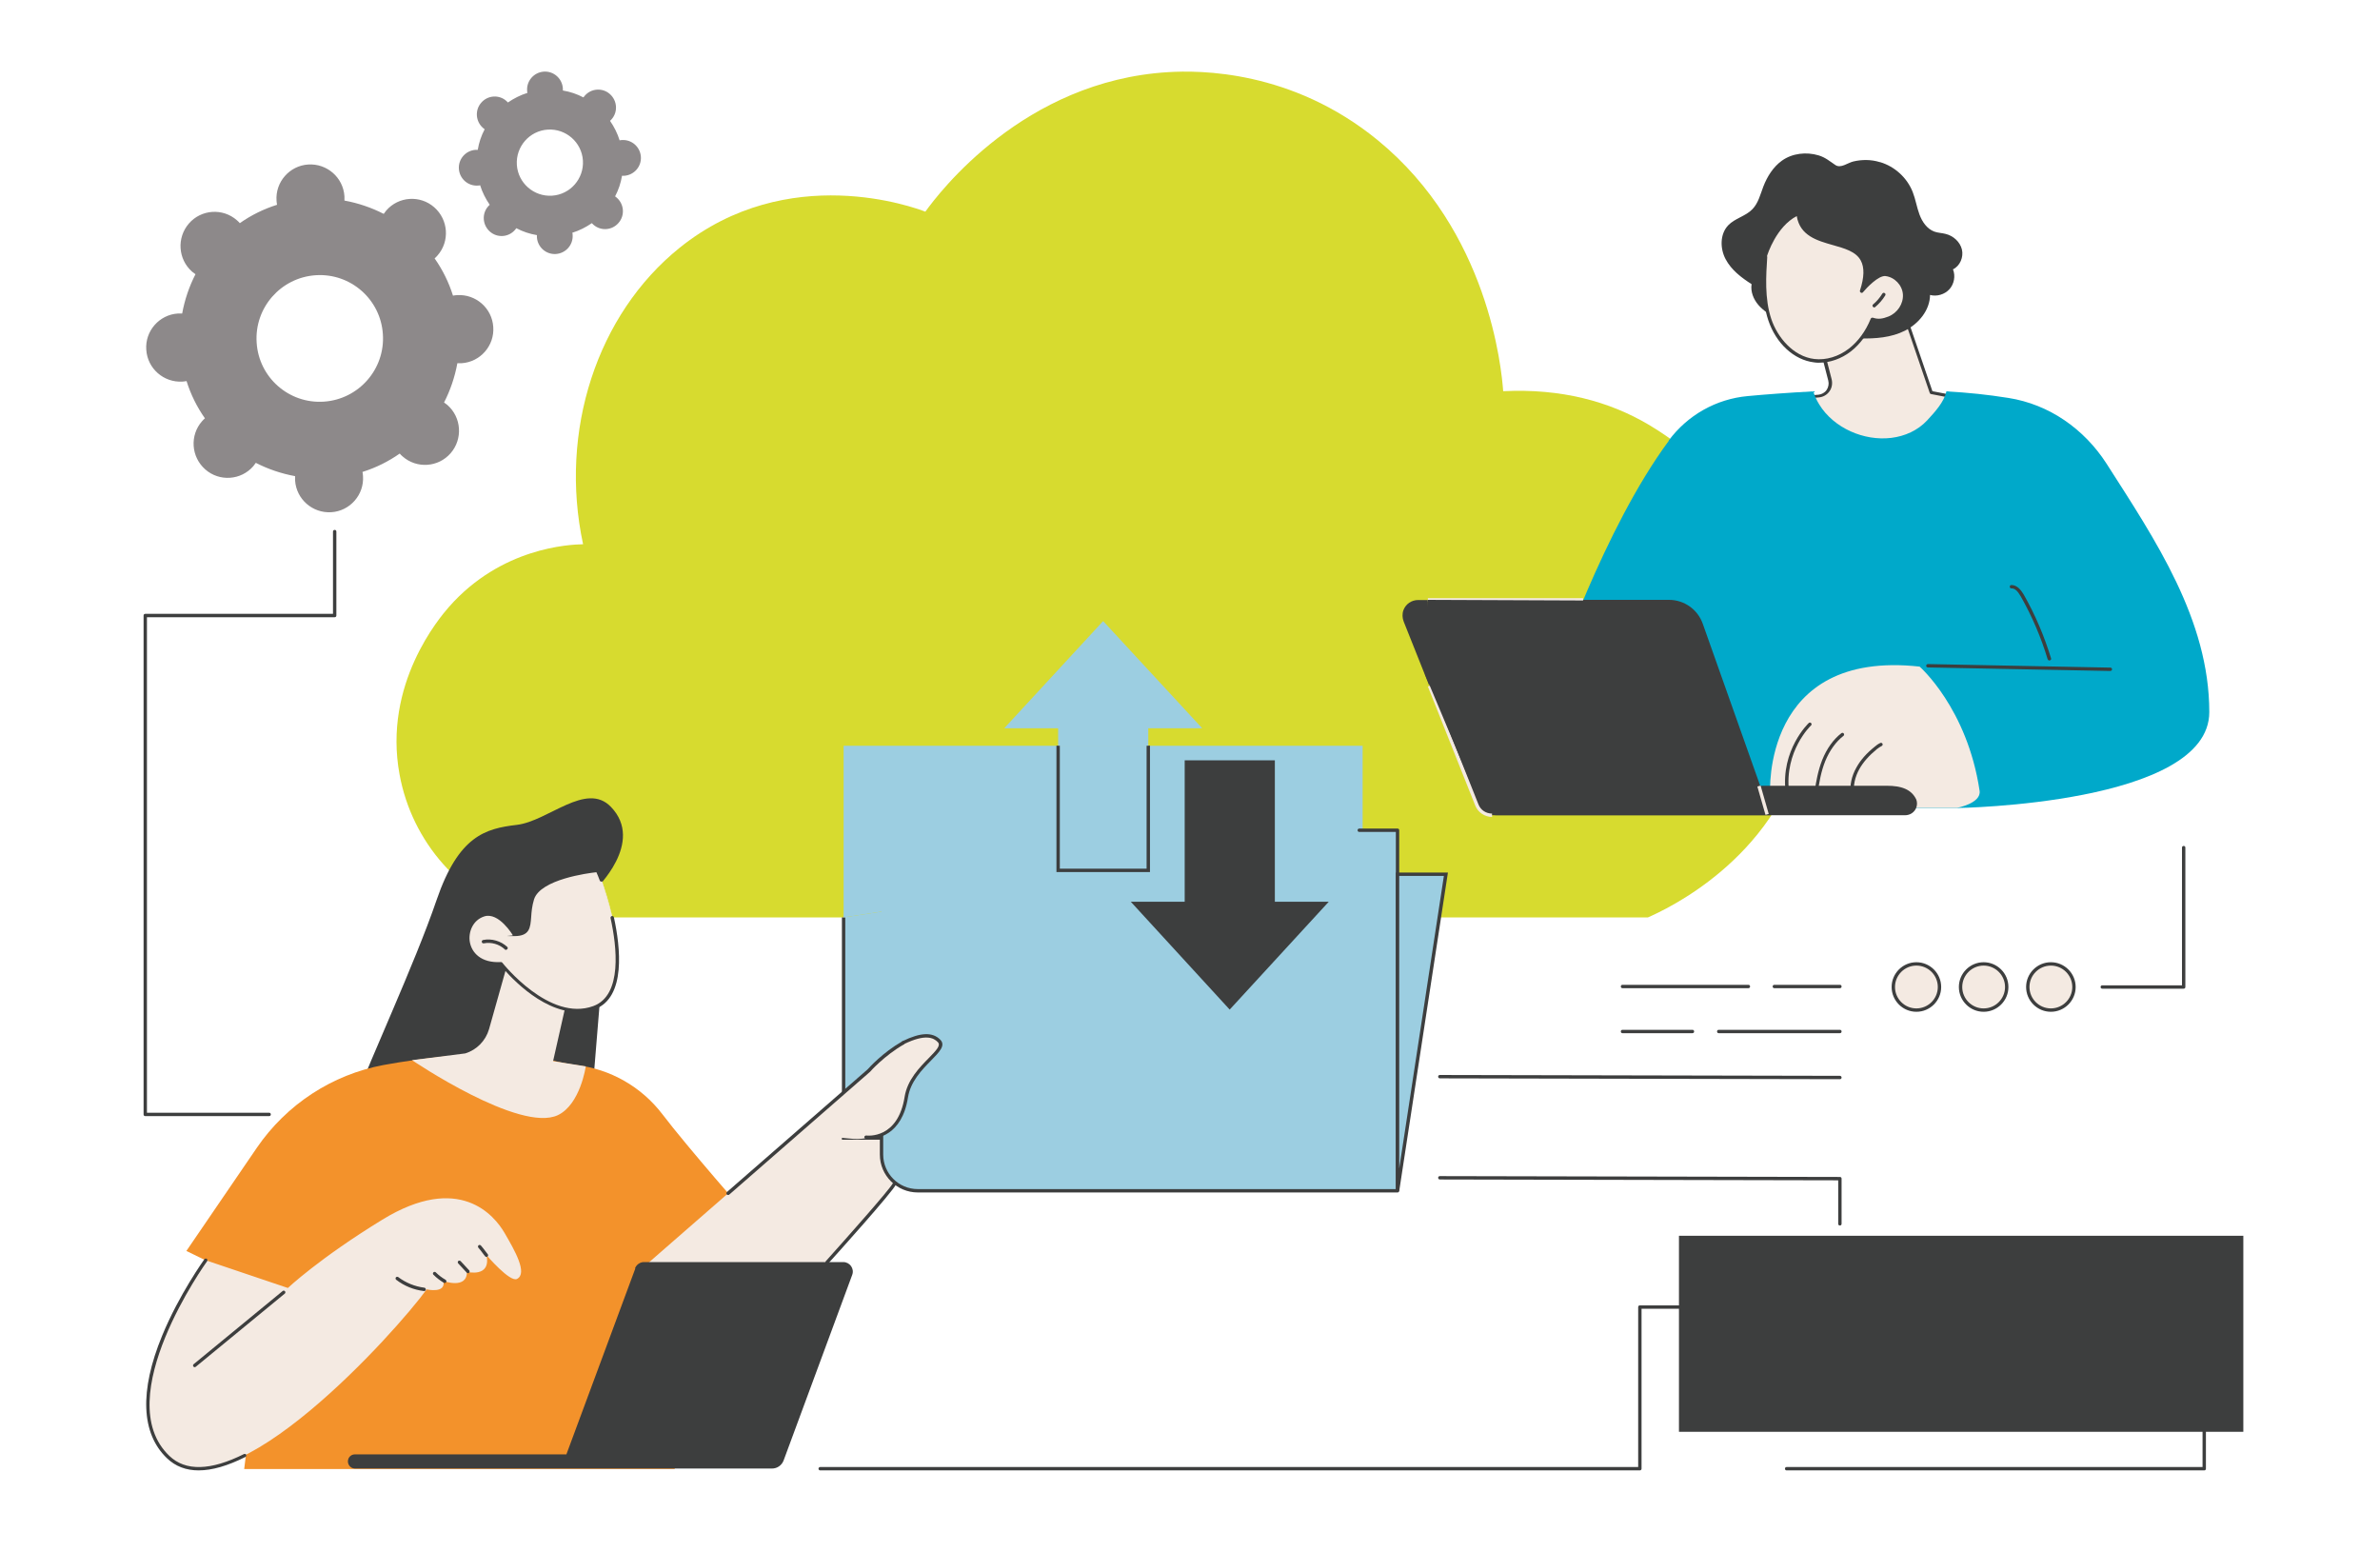 <?xml version="1.0" encoding="UTF-8"?>
<svg id="Calque_1" xmlns="http://www.w3.org/2000/svg" version="1.1" viewBox="0 0 1412.3 920.9">
  <!-- Generator: Adobe Illustrator 29.3.1, SVG Export Plug-In . SVG Version: 2.1.0 Build 151)  -->
  <defs>
    <style>
      .st0 {
        fill: #3d3e3e;
      }

      .st1 {
        fill: #f4eae2;
      }

      .st2 {
        fill: #f3922b;
      }

      .st3 {
        fill: #00a9ca;
      }

      .st4 {
        fill: #d7db2f;
      }

      .st5 {
        fill: #8d898a;
      }

      .st6 {
        fill: #9ccee1;
      }
    </style>
  </defs>
  <g id="Cloud_collaboration">
    <path class="st4" d="M1070.3,440.3c19.6-79.5-36.6-155.6-92.1-188.4-23.2-13.7-51.7-21.5-86.2-19.8-1-13.3-8.5-94.8-74.3-148.8-51.2-42-106.3-41.6-124.4-40.5-85.9,5.1-136.3,71.8-144.2,82.8-5.9-2.3-81.3-30.4-145.8,21.4-49,39.4-71.7,108.8-57.3,175.9-8.2.2-48.5,1.9-79.6,37.2-5.5,6.3-39.2,45.8-29.3,99.4,7.4,40.4,36.6,73.1,75,84.8h665.8c9.6-4.2,75.1-33.8,92.4-104Z"/>
    <g>
      <g>
        <path class="st0" d="M358.3,566.7l-5-39s29.6-27.9,9.2-49c-14.7-15.2-37.2,8.5-55.8,10.7-18.6,2.2-34.5,6.4-47.6,44.5-13,38.1-40.9,97.8-47,115.8l140-8.5,6.1-74.5Z"/>
        <g>
          <path class="st2" d="M444.7,722.5s-36.8-41.9-51.7-61.5c-12.4-16.2-30.8-26.7-51-29.1-11.7-1.4-26.2-6.5-42.9-6.7-22.5-.3-48.7,2.5-71.6,6.7-30.5,5.7-57.5,23.4-75.1,49.1l-41.8,61.2,47.4,23.2-13.1,106.2h255.4s44.5-148.9,44.5-148.9Z"/>
          <g>
            <path class="st1" d="M170.9,764.2l-48.9-16.5s-59.2,81.6-22.3,116.8c36.9,35.2,135.6-74.7,153.5-99.5,0,0,11.6,2.7,9.9-5,0,0,14,5.2,14-5.4,0,0,14.4,3.7,11.6-9.9,0,0,13.9,16.3,18.1,14.1,6.5-3.3-1.4-17-7.4-27.3-6-10.3-26.8-35.9-72.6-7.8-37.4,22.9-56,40.5-56,40.5Z"/>
            <path class="st0" d="M117.9,872.4c-7.5,0-13.8-2.4-18.8-7.2-15.4-14.7-16.4-39.9-2.9-72.7,10.1-24.6,25-45.2,25.1-45.4.3-.4,1-.5,1.4-.2.4.3.5,1,.2,1.4-.6.8-58.3,81.3-22.4,115.5,9.6,9.2,24.5,8.8,44.3-1.1.5-.2,1.1,0,1.3.4.2.5,0,1.1-.4,1.3-10.6,5.3-19.8,8-27.8,8Z"/>
            <path class="st0" d="M115.6,811.2c-.3,0-.6-.1-.8-.4-.4-.4-.3-1.1.1-1.4l52.8-43.4c.4-.4,1.1-.3,1.4.1.4.4.3,1.1-.1,1.4l-52.8,43.4c-.2.2-.4.2-.6.2Z"/>
            <path class="st0" d="M251.7,766s0,0-.1,0c-6-.7-11.7-3-16.5-6.7-.4-.3-.5-1-.2-1.4.3-.4,1-.5,1.4-.2,4.5,3.4,9.9,5.6,15.5,6.3.5,0,.9.6.9,1.1,0,.5-.5.9-1,.9Z"/>
            <path class="st0" d="M263.9,761.2c-.2,0-.3,0-.5-.1-2.2-1.3-4.3-2.9-6.2-4.8-.4-.4-.4-1,0-1.4.4-.4,1-.4,1.4,0,1.7,1.7,3.7,3.2,5.8,4.4.5.3.6.9.4,1.4-.2.3-.5.5-.9.5Z"/>
            <path class="st0" d="M277.7,755.4c-.3,0-.5-.1-.7-.3l-5.1-5.5c-.4-.4-.3-1,0-1.4.4-.4,1-.3,1.4,0l5.1,5.5c.4.4.3,1,0,1.4-.2.2-.4.3-.7.3Z"/>
            <path class="st0" d="M288.8,745.8c-.3,0-.6-.1-.8-.3-.7-.8-1.3-1.6-1.8-2.3-.7-.9-1.3-1.8-2.3-2.9-.4-.4-.3-1,0-1.4.4-.4,1-.3,1.4,0,1,1.2,1.8,2.1,2.4,3,.5.7,1.1,1.4,1.7,2.2.4.4.3,1.1-.1,1.4-.2.2-.4.2-.7.2Z"/>
          </g>
          <g>
            <path class="st1" d="M376.8,756.2l138.9-121.1s22.1-24.5,37.1-20.1c17.8,5.3-12.9,17.7-15,36-2.1,18.3-1.4,42.8-1.4,42.8,0,0-71.6,102.8-127,104-20.7.4-32.6-41.6-32.6-41.6Z"/>
            <path class="st0" d="M490.8,749.9c-.2,0-.5,0-.7-.3-.4-.4-.4-1,0-1.4,10.5-11.7,38.2-42.8,39.8-46.3.2-.5.8-.7,1.3-.5.5.2.7.8.5,1.3-2,4.5-36.2,42.5-40.1,46.8-.2.2-.5.3-.7.3Z"/>
          </g>
          <g>
            <g>
              <polygon class="st6" points="808.6 497.2 808.6 675.2 500.6 675.2 500.6 544.3 808.6 497.2"/>
              <polygon class="st0" points="809.6 676.2 499.6 676.2 499.6 544.3 501.6 544.3 501.6 674.2 807.6 674.2 807.6 497.2 809.6 497.2 809.6 676.2"/>
            </g>
            <polygon class="st6" points="500.6 544.3 500.6 442.5 808.6 442.5 808.6 497.2 500.6 544.3"/>
            <g>
              <path class="st6" d="M797.4,492.5v-12.4c0-6.3-5.1-11.4-11.4-11.4h-67.7c-6.3,0-11.4,5.1-11.4,11.4v12.4h-183.8v192.5c0,11.9,9.6,21.5,21.5,21.5h284.7v-213.9h-31.9Z"/>
              <path class="st0" d="M829.3,707.5h-284.7c-12.4,0-22.5-10.1-22.5-22.5v-23.4c0-.6.4-1,1-1s1,.4,1,1v23.4c0,11.3,9.2,20.5,20.5,20.5h283.7v-211.9h-21.7c-.6,0-1-.4-1-1s.4-1,1-1h22.7c.6,0,1,.4,1,1v213.9c0,.6-.4,1-1,1Z"/>
              <g>
                <polygon class="st6" points="829.3 518.7 829.3 706.5 858 518.7 829.3 518.7"/>
                <path class="st0" d="M830.3,706.6l-2-.2v-188.7h30.9l-28.9,188.9ZM830.3,519.7v173.6l26.5-173.6h-26.5Z"/>
              </g>
            </g>
          </g>
          <g>
            <path class="st1" d="M489.3,673.3c7.4,1.7,12.3,2,17.1,2.4,6.5.5,14.2-1.6,20-4.2,3.7-1.7,5.5-5.2,7.7-8.6.2-4.8,3.2-7.5,3.7-12,2.1-18.3,32.8-30.8,15-36-15.3-4.5-37.1,20.1-37.1,20.1l-36.5,31.9c.4,2.3,7.9,5.9,10.1,6.4Z"/>
            <path class="st0" d="M515.3,675.7c-.9,0-1.5,0-1.5,0-.5,0-.9-.6-.9-1.1,0-.5.6-.9,1.1-.9.8.1,18.8,2.2,22.8-22.9,1.6-10.1,8.9-17.5,14.3-23,4.7-4.8,7.3-7.6,5.4-9.5-2.4-2.5-7.2-5.1-20.1,1.2-.5.2-1.1,0-1.3-.5-.2-.5,0-1.1.5-1.3,10.7-5.2,17.8-5.5,22.4-.8,3.3,3.4-.6,7.3-5.5,12.3-5.5,5.6-12.2,12.5-13.7,21.9-3.6,22.8-18.6,24.6-23.5,24.6Z"/>
            <path class="st0" d="M432.1,709c-.3,0-.6-.1-.8-.3-.4-.4-.3-1,0-1.4l83.5-72.8c.8-.9,9.1-10.1,20.5-16.6.5-.3,1.1-.1,1.4.4.3.5.1,1.1-.4,1.4-11.4,6.5-20,16.1-20,16.2,0,0,0,0,0,0l-83.6,72.9c-.2.2-.4.2-.7.2Z"/>
          </g>
        </g>
        <g>
          <path class="st1" d="M328.3,629.6l19.3,3.1s-3.2,22.5-16.5,28.9c-22.6,10.8-86.6-32.6-86.6-32.6l31.6-4c6.8-2.1,12.1-7.5,14.1-14.4l12.8-45.4,35.7,17.9-10.5,46.5Z"/>
          <path class="st1" d="M363.4,544.3c-1.9-8.9-4.5-16.9-6.5-22.3l6.5,22.3Z"/>
          <g>
            <path class="st1" d="M356.9,521.9c-.9-2.4-1.7-4.4-2.3-5.6,0,0-34.2,3.1-38.5,16.9-3.8,12.1,1.5,21-10.7,21,0,0-8.6-14.6-18.1-11.7-14.4,4.5-13.5,30.3,10.3,29.1,0,0,28.1,36,55.1,26,16.8-6.2,15.5-32.2,10.8-53.4l-6.5-22.3Z"/>
            <path class="st0" d="M342.6,600.4c-22.4,0-42.7-24.1-45.6-27.7-12.9.5-18.8-6.7-20.1-13.6-1.4-7.7,2.9-15.2,9.9-17.4,9.2-2.9,17.3,9,19,11.6,6.7-.2,7-3.3,7.4-9.4.2-3,.5-6.8,1.8-10.9,4.5-14.2,38-17.4,39.4-17.5.4,0,.8.2,1,.5.7,1.3,1.5,3.3,2.4,5.7.2.5,0,1.1-.6,1.3-.5.2-1.1,0-1.3-.6-.7-1.9-1.4-3.6-2-4.9-4.8.5-33.2,4.2-37,16.1-1.2,3.9-1.5,7.4-1.7,10.5-.5,6.3-.8,11.3-10,11.3s-.7-.2-.9-.5c0-.1-8.3-13.9-16.9-11.2-6.9,2.2-9.6,9.4-8.6,15.2,1.1,6.2,6.5,12.6,18.5,11.9.3,0,.6.1.8.4.3.4,28,35.3,54,25.7,17.4-6.4,13.9-35.5,10.2-52.2-.1-.5.2-1.1.8-1.2.5-.1,1.1.2,1.2.8,3.8,17.4,7.4,47.5-11.4,54.5-3.5,1.3-6.9,1.8-10.3,1.8Z"/>
          </g>
          <path class="st0" d="M300.3,563.6c-.2,0-.5,0-.7-.3-3.3-3.1-8.1-4.5-12.5-3.6-.5.1-1.1-.2-1.2-.8-.1-.5.2-1.1.8-1.2,5.1-1,10.5.6,14.3,4.1.4.4.4,1,0,1.4-.2.2-.5.3-.7.3Z"/>
        </g>
      </g>
      <path class="st0" d="M377,752.6l-40.9,110.3h-125.5c-1.8,0-3.3,1.1-3.9,2.7-1,2.7,1,5.7,3.9,5.7h247.5c3.1,0,5.8-1.9,6.9-4.8l40.7-110.1c1.4-3.7-1.4-7.6-5.3-7.6h-118.3c-2.3,0-4.4,1.5-5.3,3.7Z"/>
      <g>
        <polygon class="st0" points="756.5 535 756.5 451.1 703 451.1 703 535 671 535 729.7 599 788.5 535 756.5 535"/>
        <g>
          <rect class="st6" x="627.9" y="442.4" width="53.5" height="74"/>
          <polygon class="st0" points="682.4 517.4 626.9 517.4 626.9 442.4 628.9 442.4 628.9 515.4 680.4 515.4 680.4 442.4 682.4 442.4 682.4 517.4"/>
        </g>
        <polygon class="st6" points="627.9 442.4 627.9 432.1 595.9 432.1 654.6 368.5 713.4 432.1 681.4 432.1 681.4 442.4 627.9 442.4"/>
      </g>
    </g>
    <g>
      <g>
        <g>
          <path class="st1" d="M1124.6,170.4l21.4,62.4,14.7,2.9s-22.4,48.6-60.2,40.5c-37.8-8.1-29.5-40.5-29.5-40.5l8-.6c4.8-.4,8.1-5,6.9-9.6l-9-34.8s36.6-29.5,47.7-20.2Z"/>
          <path class="st0" d="M1108.9,278.1c-2.8,0-5.6-.3-8.6-.9-12.4-2.7-21.2-8.2-26.3-16.4-7.3-11.8-4.1-24.8-3.9-25.3.1-.4.5-.7.9-.7l8-.6c2-.2,3.8-1.2,4.9-2.8s1.5-3.7,1-5.6l-9-34.8c0-.4,0-.8.3-1,1.5-1.2,37.4-29.9,49-20.2.1.1.2.3.3.4l21.2,61.9,14.1,2.7c.3,0,.6.3.7.5.1.3.1.6,0,.9-.2.5-19.8,42-52.7,42ZM1071.9,236.6c-.5,2.8-2.1,13.5,3.9,23.1,4.8,7.7,13.2,12.9,25,15.5,33.3,7.2,54.8-31.5,58.5-38.8l-13.4-2.6c-.4,0-.6-.3-.8-.7l-21.3-62.2c-8.7-6.6-35.4,11.8-45.7,20l8.8,34.1c.6,2.5.2,5.1-1.3,7.2-1.5,2.1-3.8,3.4-6.4,3.6l-7.2.6Z"/>
        </g>
        <g>
          <path class="st0" d="M1115.7,96.2c8.7,2.6,16,9.3,19.3,17.7,1.7,4.3,2.4,9,4,13.3,1.6,4.4,4.5,8.6,8.8,10.2,2.2.8,4.6.8,6.8,1.4,4.5,1.1,8.5,4.7,9.6,9.2,1.1,4.5-1.1,9.8-5.3,11.8,1.6,3.9.7,8.7-2.1,11.8-2.8,3.1-7.5,4.5-11.5,3.4-.1,9.1-6.8,17.1-14.9,21.2-8.1,4.1-17.5,4.8-26.6,4.6-17.2-.4-34.5-4-49.7-12-3.9-2.1-7.8-4.5-10.7-7.9-2.9-3.4-4.7-7.9-4-12.3-6.1-3.9-12-8.4-15.4-14.8-3.4-6.4-3.4-14.9,1.5-20.1,4-4.2,10.4-5.4,14.4-9.6,3.5-3.6,4.7-8.8,6.5-13.5,2.3-5.9,5.8-11.5,10.9-15.2,6.2-4.5,14.6-5.4,21.9-3.2,4,1.2,6.6,3.5,9.9,5.7,3.2,2.2,7.3-1.3,10.7-2.1,5.1-1.2,10.6-1.2,15.7.4Z"/>
          <g>
            <g>
              <path class="st1" d="M1111,189.5c-2.9,7-7.3,13.5-13.2,18.1-6,4.6-13.7,7.2-21.2,6.4-12.6-1.5-22.4-12.4-26.4-24.4-4-12-3.3-25-2.5-37.6,0,0,5.4-19,19.5-25.2,2.7,27.6,50.1,7.2,37.6,46,0,0,8.7-10.5,14.2-9.9,5.9.6,10.9,6,11.2,12,.3,6-3.7,11.8-9.3,13.9-3.1,1.2-6.2,2-9.9.7Z"/>
              <path class="st0" d="M1079.5,215.2c-1,0-2,0-3-.2-11.9-1.4-22.6-11.2-27.2-25-4.2-12.6-3.3-26.7-2.5-38,0,0,0-.1,0-.2.2-.8,5.7-19.5,20-25.8.3-.1.6-.1.9,0,.3.2.5.4.5.8,1.1,11.5,10.3,14.1,20.1,16.9,7.2,2,14.6,4.1,17.8,10.2,2,3.8,2.3,8.8.8,15.2,3.1-3.2,8.2-7.5,12.1-7.1,6.3.7,11.8,6.5,12.1,12.9.3,6.3-3.8,12.6-9.9,14.9-2.7,1.1-5.9,2.1-9.7,1-3.2,7.3-7.7,13.4-13.2,17.7-5.7,4.4-12.4,6.7-18.9,6.7ZM1048.7,152.2c-.7,11.1-1.7,24.9,2.4,37.1,3.6,10.7,12.9,22.2,25.6,23.7,6.9.8,14.3-1.4,20.5-6.2,5.4-4.2,9.9-10.3,12.9-17.7.2-.5.8-.7,1.3-.6,3.2,1.1,5.9.6,9.2-.7,5.3-2.1,8.9-7.5,8.6-13-.3-5.5-4.9-10.4-10.4-11-4.1-.4-11,6.8-13.3,9.6-.3.4-.8.5-1.3.2-.4-.2-.6-.7-.5-1.2,2.6-7.9,2.7-13.7.5-17.8-2.9-5.4-9.6-7.2-16.6-9.2-9.2-2.6-19.5-5.5-21.4-17.2-12.1,6.3-17.3,22.5-17.7,23.9Z"/>
            </g>
            <path class="st0" d="M1112.2,182.4c-.3,0-.6-.1-.8-.4-.4-.4-.3-1.1.1-1.4,2.2-1.8,4-4,5.5-6.4.3-.5.9-.6,1.4-.3.5.3.6.9.3,1.4-1.6,2.6-3.6,4.9-6,6.9-.2.2-.4.2-.6.2Z"/>
          </g>
        </g>
      </g>
      <g>
        <path class="st3" d="M990.2,261.4c11.2-15.1,28.2-24.7,46.9-26.4,10.6-1,24-2,38.9-2.8.8,2.7,2,5.3,3.5,7.7,4.3,7.1,11.1,12.6,18.6,16,7.5,3.4,16,4.9,24.2,3.9,8.1-1,15.7-4.4,21.3-10.4,4.5-4.9,10-10.8,11.4-17.2,13.5.8,24.2,1.9,36.8,3.9,24.2,3.8,45,18.4,58.3,39.1,28.8,45,60.9,92.5,60.9,147.3s-149.5,56.9-149.5,56.9h-145.8l-93.2-79.2s29-86.3,67.8-138.7Z"/>
        <g>
          <path class="st1" d="M1174.7,469.2c1.1,7.4-13.3,10.1-13.3,10.1h-44.6l-66.4-8.5s-5.2-85.6,88.7-75.3c0,0,28.3,24.7,35.6,73.7Z"/>
          <path class="st0" d="M1099.3,472.1c-.5,0-.9-.4-1-.9-.8-5.1.4-10.8,3.4-16,2.4-4.3,5.9-8.3,10.8-12.2.9-.8,2-1.6,3.3-2.2.5-.2,1.1,0,1.3.5.2.5,0,1.1-.5,1.3-1,.5-2,1.2-2.9,1.9-4.6,3.8-8,7.6-10.3,11.7-2.7,4.8-3.8,10-3.1,14.8,0,.5-.3,1.1-.8,1.1,0,0,0,0-.1,0Z"/>
          <path class="st0" d="M1077.8,470.9s0,0-.1,0c-.5,0-.9-.6-.9-1.1.8-5.8,2-12.5,4.5-18.9,2.7-6.7,6.6-12.2,11.4-15.9.4-.3,1.1-.3,1.4.2.3.4.3,1.1-.2,1.4-4.5,3.5-8.2,8.7-10.8,15-2.5,6.2-3.6,12.8-4.4,18.5,0,.5-.5.9-1,.9Z"/>
          <path class="st0" d="M1060.6,470.9c-.5,0-.9-.4-1-.9-3-25.1,13.5-40.8,13.7-41,.4-.4,1-.4,1.4,0,.4.4.4,1,0,1.4-.2.1-15.9,15.2-13.1,39.3,0,.5-.3,1-.9,1.1,0,0,0,0-.1,0Z"/>
        </g>
        <g>
          <path class="st0" d="M888.1,483.7h242.3c1.4,0,2.9-.4,4.1-1.2,2.8-1.9,3.7-5.3,2.6-8.2-2.9-6-8.8-8.1-17.5-8.1h-247.4l3.2,8.7c2,5.3,7,8.8,12.7,8.8Z"/>
          <path class="st0" d="M848.2,407l-15.2-38.1c-.9-2.2-1-4.7-.2-6.9,1.4-3.7,4.9-6,8.7-6h5.8l.9,51.1Z"/>
          <g>
            <path class="st0" d="M885.4,483.7c-4,0-7.6-2.4-9.1-6.2l-28.1-70.6,37.2,76.7Z"/>
            <path class="st1" d="M885.4,484.7c-4.4,0-8.4-2.7-10-6.8l-28.1-70.6,1.9-.7,28.1,70.6c1.3,3.4,4.5,5.5,8.1,5.5v2Z"/>
          </g>
          <path class="st0" d="M939.4,355.9h51c9,0,17,5.7,20,14.1l34.1,96.2,6.2,17.5h-165.3l54.1-127.8Z"/>
          <g>
            <path class="st0" d="M847.3,355.9h92.1-92.1Z"/>
            <rect class="st1" x="847.3" y="354.9" width="92.1" height="2"/>
          </g>
        </g>
        <path class="st0" d="M1252.3,398.1h0l-108.3-2.1c-.6,0-1-.5-1-1,0-.5.5-1,1-1h0l108.3,2.1c.6,0,1,.5,1,1,0,.5-.5,1-1,1Z"/>
        <path class="st0" d="M1216.1,391.9c-.4,0-.8-.3-1-.7-3.9-13-9.3-25.6-16-37.4-1.9-3.3-3.6-4.8-5.5-4.7-.6,0-1-.4-1-1,0-.6.4-1,1-1,3.5,0,5.8,3.2,7.3,5.7,6.8,11.9,12.2,24.7,16.2,37.8.2.5-.1,1.1-.7,1.2,0,0-.2,0-.3,0Z"/>
      </g>
    </g>
    <g>
      <path class="st5" d="M164.1,119.1c0,.8.2,1.6.3,2.4-8,2.5-15.4,6.2-22.1,10.9-.5-.6-1.1-1.2-1.7-1.7-8.4-7.4-21.2-6.5-28.5,1.9s-6.5,21.2,1.9,28.6c.6.5,1.3,1,2,1.5-3.7,7.2-6.4,15.1-7.9,23.3-.8,0-1.6,0-2.5,0-11.1.7-19.6,10.4-18.8,21.5.7,11.2,10.4,19.6,21.5,18.9.8,0,1.6-.2,2.4-.3,2.5,8,6.2,15.4,10.9,22.1-.6.5-1.2,1.1-1.7,1.7-7.4,8.4-6.5,21.2,1.9,28.6,8.4,7.4,21.2,6.5,28.5-1.9.5-.6,1-1.3,1.5-2,7.2,3.7,15.1,6.4,23.3,7.9,0,.8,0,1.6,0,2.5.7,11.2,10.4,19.6,21.5,18.9,11.1-.7,19.6-10.4,18.8-21.5,0-.8-.2-1.6-.3-2.4,8-2.5,15.4-6.2,22.1-10.9.5.6,1.1,1.2,1.7,1.7,8.4,7.4,21.2,6.5,28.5-1.9s6.5-21.2-1.9-28.6c-.6-.5-1.3-1-2-1.5,3.7-7.2,6.4-15.1,7.9-23.3.8,0,1.6,0,2.5,0,11.1-.7,19.6-10.4,18.8-21.5-.7-11.2-10.4-19.6-21.5-18.9-.8,0-1.6.2-2.4.3-2.5-8-6.2-15.4-10.9-22.1.6-.5,1.2-1.1,1.7-1.7,7.4-8.4,6.5-21.2-1.9-28.6-8.4-7.4-21.2-6.5-28.5,1.9-.5.6-1,1.3-1.5,2-7.2-3.7-15.1-6.4-23.3-7.9,0-.8,0-1.6,0-2.5-.7-11.2-10.4-19.6-21.5-18.9-11.1.7-19.6,10.4-18.8,21.5ZM227.2,198.3c1.4,20.7-14.3,38.6-35,40-20.7,1.4-38.6-14.3-39.9-35-1.4-20.7,14.3-38.6,35-40,20.7-1.4,38.6,14.3,39.9,35Z"/>
      <path class="st5" d="M312.8,53.8c0,.4,0,.9.2,1.3-4.2,1.3-8.1,3.3-11.6,5.7-.3-.3-.6-.6-.9-.9-4.4-3.9-11.1-3.4-14.9,1-3.9,4.4-3.4,11.1,1,15,.3.3.7.5,1,.8-2,3.8-3.4,7.9-4.1,12.2-.4,0-.9,0-1.3,0-5.8.4-10.3,5.4-9.9,11.3.4,5.8,5.4,10.3,11.3,9.9.4,0,.9,0,1.3-.2,1.3,4.2,3.3,8.1,5.7,11.6-.3.3-.6.6-.9.9-3.9,4.4-3.4,11.1,1,15,4.4,3.9,11.1,3.4,14.9-1,.3-.3.5-.7.8-1,3.8,2,7.9,3.4,12.2,4.1,0,.4,0,.9,0,1.3.4,5.8,5.4,10.3,11.3,9.9,5.8-.4,10.3-5.4,9.9-11.3,0-.4,0-.9-.2-1.3,4.2-1.3,8.1-3.3,11.6-5.7.3.3.6.6.9.9,4.4,3.9,11.1,3.4,14.9-1,3.9-4.4,3.4-11.1-1-15-.3-.3-.7-.5-1-.8,2-3.8,3.4-7.9,4.1-12.2.4,0,.9,0,1.3,0,5.8-.4,10.3-5.4,9.9-11.3-.4-5.8-5.4-10.3-11.3-9.9-.4,0-.9,0-1.3.2-1.3-4.2-3.3-8.1-5.7-11.6.3-.3.6-.6.9-.9,3.9-4.4,3.4-11.1-1-15-4.4-3.9-11.1-3.4-14.9,1-.3.3-.5.7-.8,1-3.8-2-7.9-3.4-12.2-4.1,0-.4,0-.9,0-1.3-.4-5.8-5.4-10.3-11.3-9.9-5.8.4-10.3,5.4-9.9,11.3ZM345.9,95.2c.7,10.8-7.5,20.2-18.3,20.9-10.8.7-20.2-7.5-20.9-18.3-.7-10.8,7.5-20.2,18.3-20.9,10.8-.7,20.2,7.5,20.9,18.3Z"/>
    </g>
    <g>
      <g>
        <g>
          <g>
            <circle class="st1" cx="1217" cy="585.6" r="13.7"/>
            <path class="st0" d="M1217,600.3c-8.1,0-14.7-6.6-14.7-14.7s6.6-14.7,14.7-14.7,14.7,6.6,14.7,14.7-6.6,14.7-14.7,14.7ZM1217,572.9c-7,0-12.7,5.7-12.7,12.7s5.7,12.7,12.7,12.7,12.7-5.7,12.7-12.7-5.7-12.7-12.7-12.7Z"/>
          </g>
          <g>
            <circle class="st1" cx="1177.1" cy="585.6" r="13.7"/>
            <path class="st0" d="M1177.1,600.3c-8.1,0-14.7-6.6-14.7-14.7s6.6-14.7,14.7-14.7,14.7,6.6,14.7,14.7-6.6,14.7-14.7,14.7ZM1177.1,572.9c-7,0-12.7,5.7-12.7,12.7s5.7,12.7,12.7,12.7,12.7-5.7,12.7-12.7-5.7-12.7-12.7-12.7Z"/>
          </g>
          <g>
            <circle class="st1" cx="1137.2" cy="585.6" r="13.7"/>
            <path class="st0" d="M1137.2,600.3c-8.1,0-14.7-6.6-14.7-14.7s6.6-14.7,14.7-14.7,14.7,6.6,14.7,14.7-6.6,14.7-14.7,14.7ZM1137.2,572.9c-7,0-12.7,5.7-12.7,12.7s5.7,12.7,12.7,12.7,12.7-5.7,12.7-12.7-5.7-12.7-12.7-12.7Z"/>
          </g>
        </g>
        <path class="st0" d="M1295.8,586.6h-48.3c-.6,0-1-.4-1-1s.4-1,1-1h47.3v-81.7c0-.6.4-1,1-1s1,.4,1,1v82.7c0,.6-.4,1-1,1Z"/>
        <g>
          <path class="st0" d="M1037.5,586.3h-74.7c-.6,0-1-.4-1-1s.4-1,1-1h74.7c.6,0,1,.4,1,1s-.4,1-1,1Z"/>
          <path class="st0" d="M1091.8,586.3h-38.9c-.6,0-1-.4-1-1s.4-1,1-1h38.9c.6,0,1,.4,1,1s-.4,1-1,1Z"/>
          <path class="st0" d="M1004.3,613h-41.5c-.6,0-1-.4-1-1s.4-1,1-1h41.5c.6,0,1,.4,1,1s-.4,1-1,1Z"/>
          <path class="st0" d="M1091.8,613h-71.9c-.6,0-1-.4-1-1s.4-1,1-1h71.9c.6,0,1,.4,1,1s-.4,1-1,1Z"/>
          <path class="st0" d="M1091.8,640.3h0l-237.4-.5c-.6,0-1-.5-1-1,0-.6.4-1,1-1h0l237.4.5c.6,0,1,.5,1,1,0,.6-.4,1-1,1Z"/>
        </g>
      </g>
      <path class="st0" d="M159.7,662.2h-73.5c-.6,0-1-.4-1-1v-296c0-.6.4-1,1-1h111.4v-48.8c0-.6.4-1,1-1s1,.4,1,1v49.8c0,.6-.4,1-1,1h-111.4v294h72.5c.6,0,1,.4,1,1s-.4,1-1,1Z"/>
      <g>
        <path class="st0" d="M1308,872.4h-247.8c-.6,0-1-.4-1-1s.4-1,1-1h246.8v-93.9h-332.9v94.9c0,.3-.1.5-.3.7s-.4.3-.7.3h-486.4c-.6,0-1-.5-1-1s.4-1,1-1h485.4s0-94.9,0-94.9c0-.6.4-1,1-1h334.9c.6,0,1,.4,1,1v95.9c0,.6-.4,1-1,1Z"/>
        <rect class="st0" x="996.3" y="733.2" width="334.9" height="116.3"/>
        <path class="st0" d="M1091.8,727.1c-.6,0-1-.4-1-1v-25.8l-236.4-.5c-.6,0-1-.5-1-1,0-.6.4-1,1-1h0l237.4.5c.6,0,1,.4,1,1v26.8c0,.6-.4,1-1,1Z"/>
      </g>
    </g>
    <g>
      <path class="st0" d="M1048.5,483.7l-4.8-16.8,4.8,16.8Z"/>
      <rect class="st1" x="1045.1" y="466.6" width="2" height="17.5" transform="translate(-90.4 306.2) rotate(-16)"/>
    </g>
  </g>
  <polygon class="st0" points="847.3 355.9 944.9 356.3 895.1 469.5 874.2 468.1 845.6 400.1 847.3 355.9"/>
</svg>